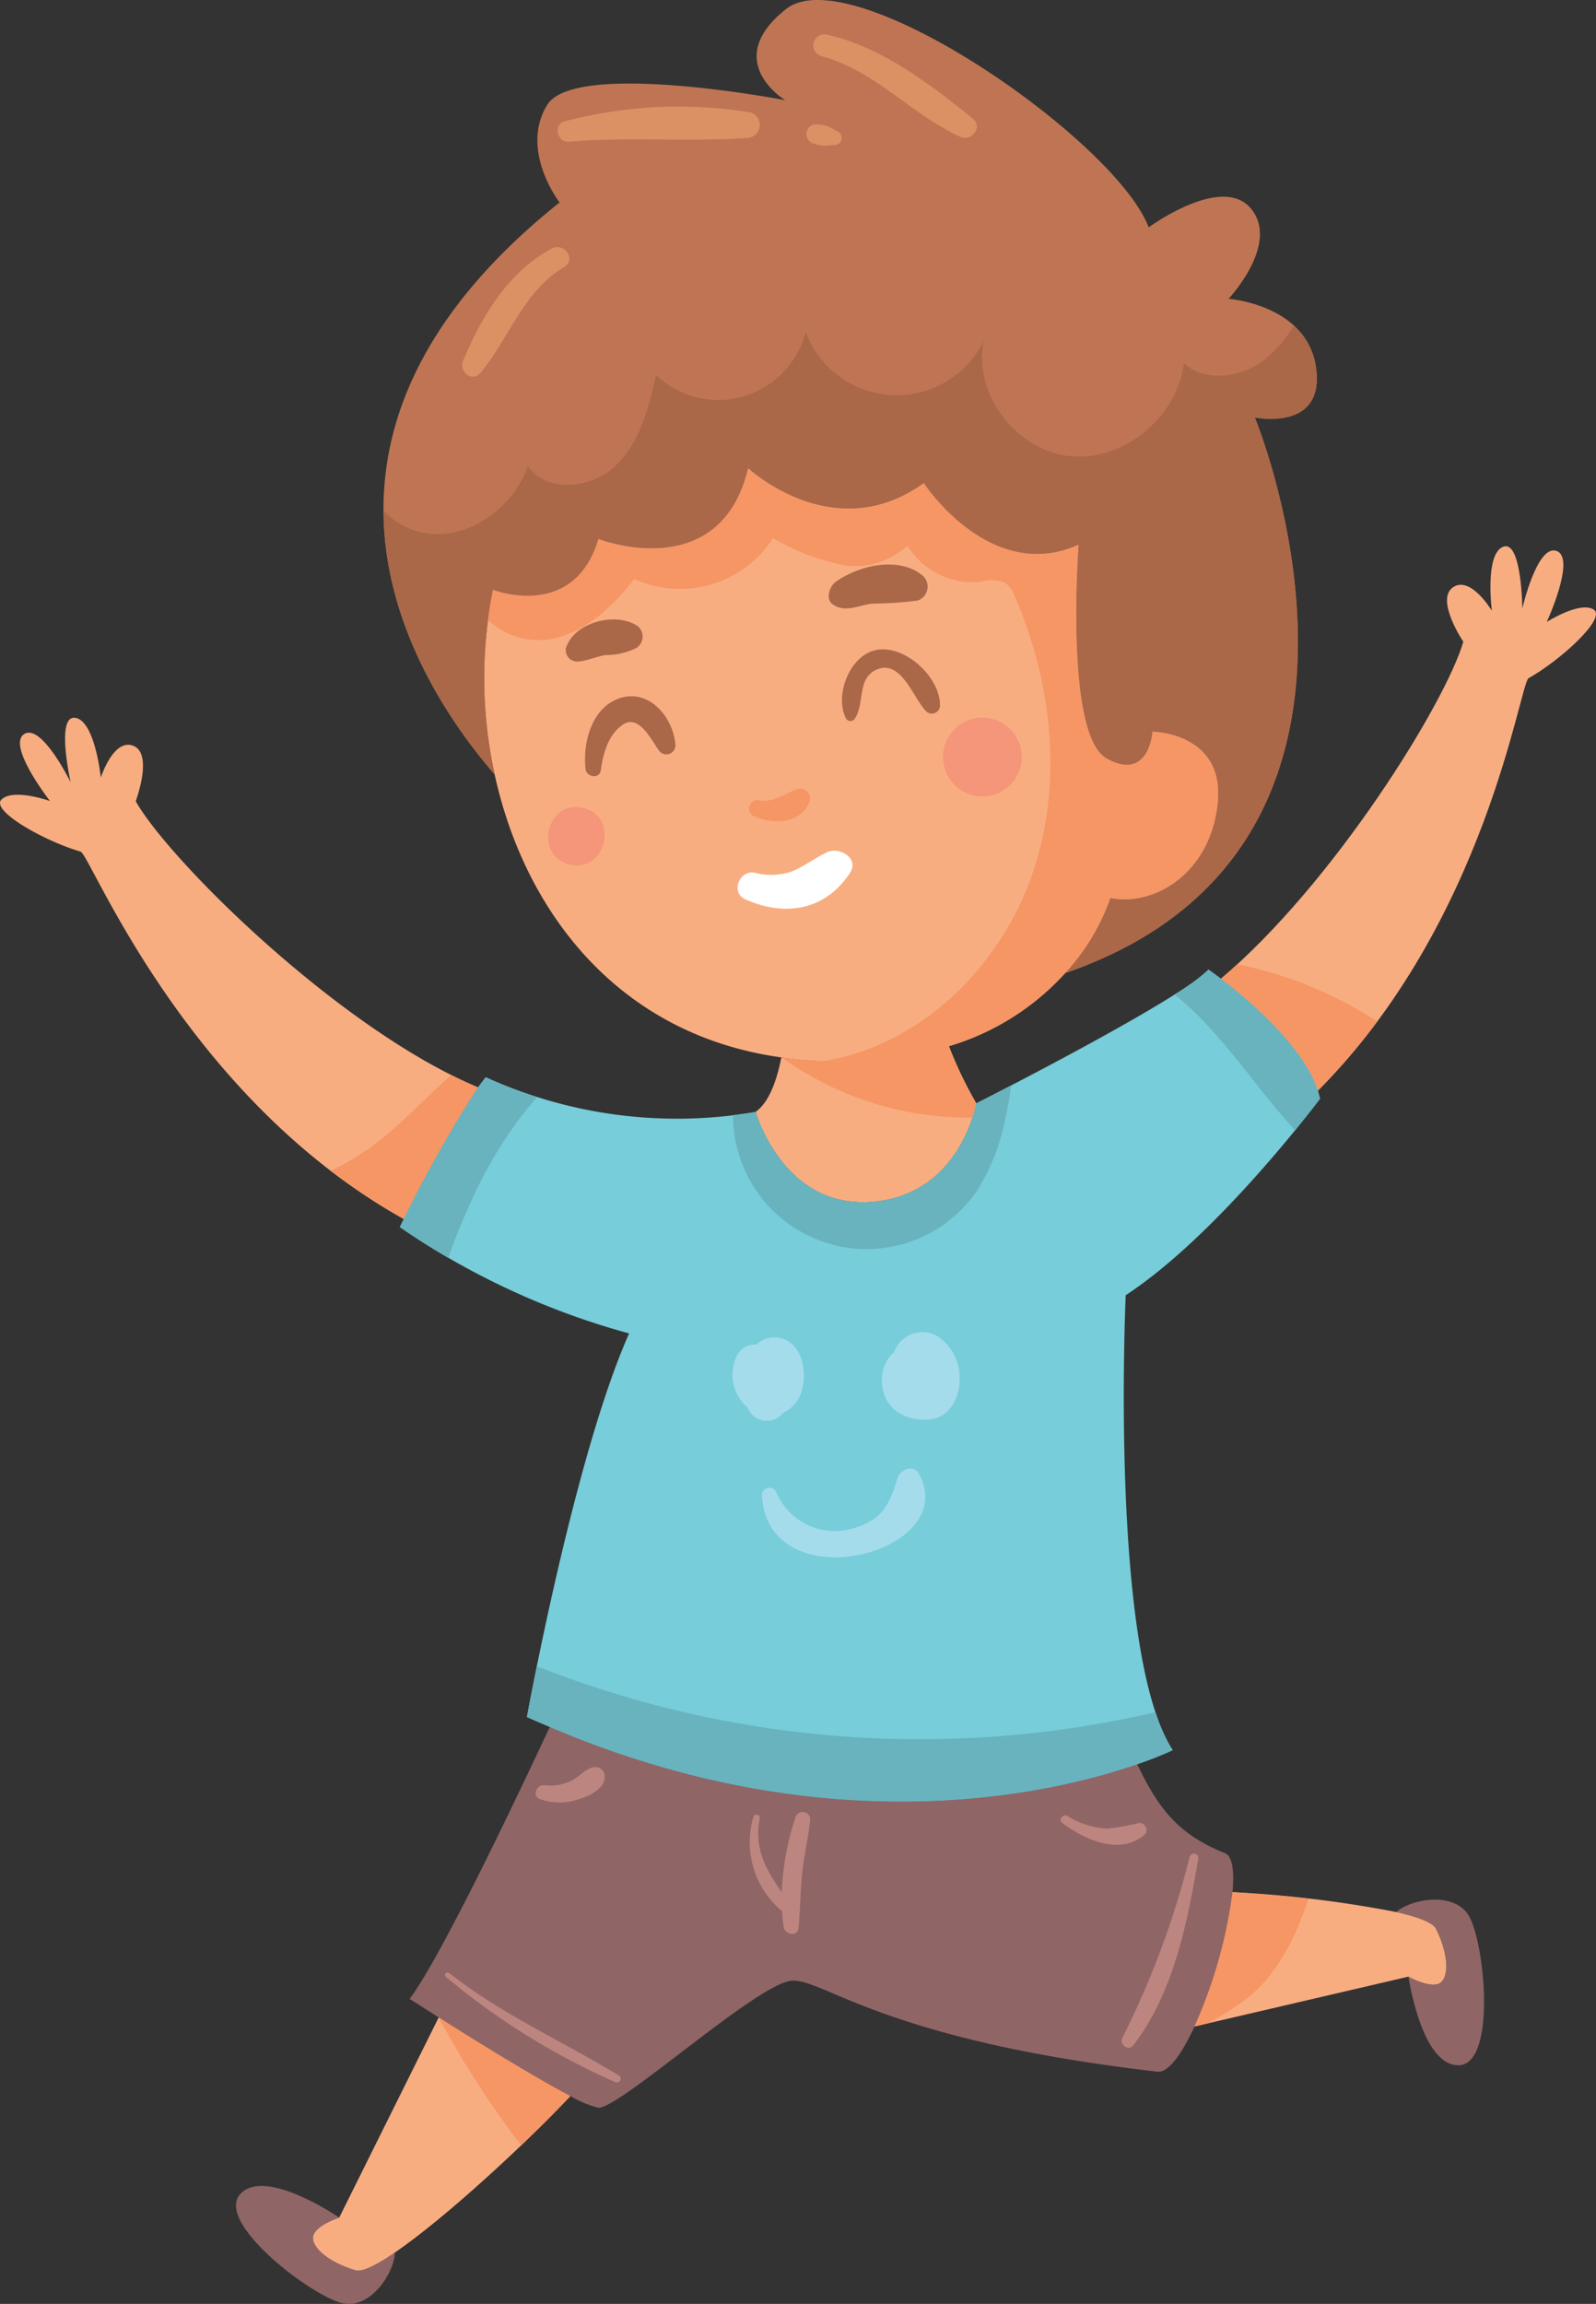 <svg xmlns="http://www.w3.org/2000/svg" width="149.066" height="215.065" viewBox="0 0 149.066 215.065">
  <rect x="0" y="0" width="149.066" height="215.065" fill="#333333" stroke="none"/>
  <g id="Group_38019" data-name="Group 38019" transform="translate(-327.24 -25.601)">
    <path id="Path_71344" data-name="Path 71344" d="M360.447,237.526c-2.885-.859-4.341-2.442-3.892-3.369s2.368-1.548,2.368-1.548-6.92-4.769-9.247-2.192,6.241,9.226,9.371,10.136c2.745.8,5.039-2.818,5.074-4.683C362.4,237.047,361.064,237.71,360.447,237.526Z" fill="#906566"/>
    <path id="Path_71345" data-name="Path 71345" d="M358.923,232.609s-1.918.62-2.368,1.548,1.007,2.51,3.892,3.369c.617.184,1.95-.479,3.674-1.656,4.706-3.214,12.335-10.28,16.392-14.608-3.373-1.758-8.969-5.234-12.3-7.337Z" fill="#f8ad81"/>
    <path id="Path_71346" data-name="Path 71346" d="M464.534,204.624c-1.279-2.557-5.492-1.781-6.884-.54,2.034.465,3.427.993,3.711,1.57,1.33,2.7,1.159,4.844.173,5.145s-2.744-.686-2.744-.686,1.2,8.318,4.675,8.274S465.992,207.539,464.534,204.624Z" fill="#906566"/>
    <path id="Path_71347" data-name="Path 71347" d="M461.534,210.8c.986-.3,1.157-2.444-.173-5.145-.284-.577-1.677-1.105-3.711-1.57a108.944,108.944,0,0,0-15.295-1.854,44.491,44.491,0,0,1-3.556,12.538l19.991-4.655S460.548,211.1,461.534,210.8Z" fill="#f8ad81"/>
    <path id="Path_71348" data-name="Path 71348" d="M408.664,137.792c8.309-.644,9.759-9.2,9.759-9.2a38.006,38.006,0,0,1-2.558-5.336,35.868,35.868,0,0,1-13.618,1.267c-.689-.055-1.363-.134-2.027-.226-.4,2.055-1.12,4.19-2.4,5.089C397.823,129.391,400.356,138.436,408.664,137.792Z" fill="#f8ad81"/>
    <path id="Path_71349" data-name="Path 71349" d="M442.355,202.23c.182-1.943,0-3.347-.7-3.635-4.159-1.692-6.079-3.854-8.2-8.31-7.8,2.7-28.661,7.71-54.865-3.482-2.994,6.416-10.145,21.483-13.09,25.387,0,0,1.088.7,2.72,1.735,3.326,2.1,8.922,5.579,12.3,7.337a9.538,9.538,0,0,0,2.609,1.09c2.026.084,15.078-11.827,18.151-11.865s8.791,5.587,34.065,8.5c1.02.118,2.284-1.664,3.461-4.215A44.491,44.491,0,0,0,442.355,202.23Z" fill="#906566"/>
    <path id="Path_71350" data-name="Path 71350" d="M383.139,75.913s11.336,4.417,13.985-6.607c0,0,7.974,7.459,16.4,1.39,0,0,6.191,9.47,14.462,5.753,0,0-1.338,17.77,2.63,19.963s4.272-2.511,4.272-2.511,6.8.062,6.085,6.723-6.1,9.621-10.017,8.8a20.176,20.176,0,0,1-4.225,7.014c34.344-11.836,17.706-51.87,17.706-51.87s6.525,1.366,5.729-4.59-8.179-6.481-8.179-6.481,4.819-5.121,2.1-8.414-9.56,1.744-9.56,1.744c-3.065-8.134-27.753-25.224-33.876-20.376s-.077,8.5-.077,8.5-19.644-3.774-22.232.452,1.16,9.1,1.16,9.1c-28.142,22.452-13.159,45.208-6.053,53.4a41.731,41.731,0,0,1-.158-17.241S380.847,83.606,383.139,75.913Z" fill="#bf7553"/>
    <path id="Path_71351" data-name="Path 71351" d="M450.322,127.423c15.763-15.807,18.87-38.052,19.682-38.509,2.991-1.683,7.391-5.672,6.056-6.433s-4.355,1.182-4.355,1.182,2.752-5.964.925-6.63-3.205,5.373-3.205,5.373-.056-6.44-1.793-5.764-1.052,5.974-1.052,5.974-2-3.346-3.647-2.18.981,5.072.981,5.072c-1.669,5.715-12.09,22.538-22.641,31.457C443.651,118.779,448.957,123.2,450.322,127.423Z" fill="#f8ad81"/>
    <path id="Path_71352" data-name="Path 71352" d="M339.914,100.391s1.659-4.4-.206-5.163-3.051,2.957-3.051,2.957-.546-5.315-2.391-5.576-.427,6.022-.427,6.022-2.724-5.563-4.349-4.5,2.417,6.242,2.417,6.242-3.384-1.2-4.51-.154,4.07,3.923,7.366,4.878c.929.269,9.638,22.832,30.189,34.294a120.139,120.139,0,0,1,6.934-12.287C359,121.713,343.065,105.962,339.914,100.391Z" fill="#f8ad81"/>
    <path id="Path_71353" data-name="Path 71353" d="M415.865,123.261a23.838,23.838,0,0,0,10.862-6.822,20.176,20.176,0,0,0,4.225-7.014c3.915.82,9.3-2.139,10.017-8.8s-6.085-6.723-6.085-6.723-.3,4.7-4.272,2.511-2.63-19.963-2.63-19.963C419.711,80.166,413.52,70.7,413.52,70.7c-8.422,6.069-16.4-1.39-16.4-1.39-2.649,11.024-13.985,6.607-13.985,6.607-2.292,7.693-9.849,4.748-9.849,4.748a41.731,41.731,0,0,0,.158,17.241c2.77,12.7,11.478,24.284,26.772,26.4.664.092,1.338.171,2.027.226A35.868,35.868,0,0,0,415.865,123.261Z" fill="#f8ad81"/>
    <path id="Path_71354" data-name="Path 71354" d="M433.453,190.285a32.928,32.928,0,0,0,3.317-1.312c-5.932-9.075-4.388-42.468-4.388-42.468,8.681-5.674,18.144-18.337,18.144-18.337a7.512,7.512,0,0,0-.2-.745c-1.365-4.226-6.671-8.644-9.049-10.458-.713-.544-1.164-.855-1.164-.855-2.64,2.853-21.686,12.487-21.686,12.487s-1.45,8.551-9.759,9.2-10.841-8.4-10.841-8.4a43.153,43.153,0,0,1-25.206-3.235c-.226.266-.472.589-.731.951a120.139,120.139,0,0,0-6.934,12.287c-.236.471-.372.745-.372.745A70.612,70.612,0,0,0,386,150.073c-5.138,11.525-9.542,35.805-9.542,35.805.716.326,1.422.623,2.131.925C404.792,197.995,425.655,192.984,433.453,190.285Z" fill="#77cdd9"/>
    <path id="Path_71355" data-name="Path 71355" d="M444.433,64.569s6.525,1.366,5.729-4.59a6.387,6.387,0,0,0-2.087-3.985,11.771,11.771,0,0,1-2.708,3.162c-2.158,1.69-5.518,2.184-7.559.354-.624,5.024-5.59,9.184-10.627,8.672s-9.11-5.842-8.048-10.793a9.058,9.058,0,0,1-16.643-.8,8.434,8.434,0,0,1-13.971,4.033c-.7,3.036-1.506,6.251-3.745,8.42s-6.421,2.62-8.233.084c-1.365,3.815-5.321,6.763-9.344,6.278a7.068,7.068,0,0,1-4.137-2.126c.054,11.005,6.436,20.064,10.388,24.62a41.731,41.731,0,0,1-.158-17.241s7.557,2.945,9.849-4.748c0,0,11.336,4.417,13.985-6.607,0,0,7.974,7.459,16.4,1.39,0,0,6.191,9.47,14.462,5.753,0,0-1.338,17.77,2.63,19.963s4.272-2.511,4.272-2.511,6.8.062,6.085,6.723-6.1,9.621-10.017,8.8a20.176,20.176,0,0,1-4.225,7.014C461.071,104.6,444.433,64.569,444.433,64.569Z" fill="#aa6849"/>
    <path id="Path_71356" data-name="Path 71356" d="M407.011,123.978a25.849,25.849,0,0,1-2.75.669,34.532,34.532,0,0,0,11.6-1.386,23.838,23.838,0,0,0,10.862-6.822,20.176,20.176,0,0,0,4.225-7.014c3.915.82,9.3-2.139,10.017-8.8s-6.085-6.723-6.085-6.723-.3,4.7-4.272,2.511-2.63-19.963-2.63-19.963C419.711,80.166,413.52,70.7,413.52,70.7c-8.422,6.069-16.4-1.39-16.4-1.39-2.649,11.024-13.985,6.607-13.985,6.607-2.292,7.693-9.849,4.748-9.849,4.748-.194.926-.341,1.872-.466,2.826a6.9,6.9,0,0,0,7.01,1.466c2.733-.9,4.861-3.049,6.655-5.3a10.337,10.337,0,0,0,12.959-3.826A20.915,20.915,0,0,0,405.73,78.3,7.07,7.07,0,0,0,412,76.531a7.088,7.088,0,0,0,6.845,3.382,3.457,3.457,0,0,1,2.276.1,2.668,2.668,0,0,1,.906,1.284c3.38,7.814,4.441,16.8,1.941,24.937S415.15,121.479,407.011,123.978Z" fill="#f69665"/>
    <path id="Path_71357" data-name="Path 71357" d="M415.865,123.261a35.868,35.868,0,0,1-13.618,1.267c-.682-.055-1.348-.133-2.006-.223a29.824,29.824,0,0,0,17.831,5.619,10.393,10.393,0,0,0,.351-1.327A38.006,38.006,0,0,1,415.865,123.261Z" fill="#f69665"/>
    <path id="Path_71358" data-name="Path 71358" d="M368.218,213.925l-.007.012a90.494,90.494,0,0,0,7.7,11.934c1.747-1.668,3.346-3.27,4.6-4.609C377.14,219.5,371.544,216.028,368.218,213.925Z" fill="#f69665"/>
    <path id="Path_71359" data-name="Path 71359" d="M443.757,212.116c2.882-2.326,4.512-5.715,5.708-9.284-2.347-.254-4.793-.459-7.11-.6a44.491,44.491,0,0,1-3.556,12.538l1.23-.287A26.871,26.871,0,0,0,443.757,212.116Z" fill="#f69665"/>
    <path id="Path_71360" data-name="Path 71360" d="M442.8,115.614c-.508.465-1.017.92-1.527,1.351,2.378,1.814,7.684,6.232,9.049,10.458a58.713,58.713,0,0,0,5.549-6.464A37.2,37.2,0,0,0,442.8,115.614Z" fill="#f69665"/>
    <path id="Path_71361" data-name="Path 71361" d="M364.952,139.394a120.139,120.139,0,0,1,6.934-12.287c-.82-.343-1.653-.729-2.494-1.151-2.6,2.241-4.887,4.878-7.7,6.856a29.211,29.211,0,0,1-3.553,2.09A56.486,56.486,0,0,0,364.952,139.394Z" fill="#f69665"/>
    <path id="Path_71362" data-name="Path 71362" d="M418.625,136.543a19.759,19.759,0,0,0,2.518-6.558,27.772,27.772,0,0,0,.526-3.057c-1.952,1.014-3.246,1.669-3.246,1.669s-1.45,8.551-9.759,9.2-10.841-8.4-10.841-8.4c-.714.12-1.416.214-2.111.3a12.475,12.475,0,0,0,22.913,6.856Z" fill="#68b3be"/>
    <path id="Path_71363" data-name="Path 71363" d="M377.406,128.017a30.893,30.893,0,0,1-4.789-1.861c-.226.266-.472.589-.731.951a120.139,120.139,0,0,0-6.934,12.287c-.236.471-.372.745-.372.745,1.508,1.056,3.028,2.013,4.527,2.881C371.073,137.515,373.6,132.29,377.406,128.017Z" fill="#68b3be"/>
    <path id="Path_71364" data-name="Path 71364" d="M450.322,127.423c-1.365-4.226-6.671-8.644-9.049-10.458-.713-.544-1.164-.855-1.164-.855a18.6,18.6,0,0,1-3.167,2.329c4.358,3.477,7.436,8.518,11.257,12.676,1.453-1.779,2.327-2.947,2.327-2.947A7.512,7.512,0,0,0,450.322,127.423Z" fill="#68b3be"/>
    <path id="Path_71365" data-name="Path 71365" d="M377.38,181.14c-.589,2.9-.923,4.738-.923,4.738.716.326,1.422.623,2.131.925,26.2,11.192,47.067,6.181,54.865,3.482a32.928,32.928,0,0,0,3.317-1.312,15.474,15.474,0,0,1-1.606-3.543A97.27,97.27,0,0,1,377.38,181.14Z" fill="#68b3be"/>
    <path id="Path_71366" data-name="Path 71366" d="M383.718,191.342a.853.853,0,0,0-.891-.786c-.769.028-1.352.782-2,1.148a4.436,4.436,0,0,1-2.728.546c-.727-.119-1.2.985-.453,1.277a5.346,5.346,0,0,0,3.525.066C382.17,193.311,383.823,192.588,383.718,191.342Z" fill="#bd857f"/>
    <path id="Path_71367" data-name="Path 71367" d="M433.639,195.771a23.91,23.91,0,0,1-2.958.531,7.782,7.782,0,0,1-3.768-1.2c-.4-.219-.841.388-.463.669,2.089,1.551,5.432,3.1,7.707,1.074A.648.648,0,0,0,433.639,195.771Z" fill="#bd857f"/>
    <path id="Path_71368" data-name="Path 71368" d="M402.151,200.578c.164-1.678.572-3.318.747-4.991a.7.7,0,0,0-1.376-.288,25.1,25.1,0,0,0-1.267,6.936c-1.458-2.084-2.61-4.084-2.053-6.865a.312.312,0,0,0-.611-.128,8.4,8.4,0,0,0,2.574,8.667.535.535,0,0,0,.11.059,14.638,14.638,0,0,0,.162,1.512c.121.716,1.313.952,1.39.1C401.977,203.915,401.988,202.243,402.151,200.578Z" fill="#bd857f"/>
    <path id="Path_71369" data-name="Path 71369" d="M439.156,199.094a.41.41,0,0,0-.8-.168,81.294,81.294,0,0,1-6.29,16.9c-.311.618.576,1.279,1.019.705C436.863,211.633,438.149,205.054,439.156,199.094Z" fill="#bd857f"/>
    <path id="Path_71370" data-name="Path 71370" d="M385.04,219.342c-5.317-3.228-10.913-5.694-15.851-9.566-.236-.184-.545.149-.314.348a66.021,66.021,0,0,0,15.843,9.843A.352.352,0,0,0,385.04,219.342Z" fill="#bd857f"/>
    <path id="Path_71371" data-name="Path 71371" d="M399.548,150.444a2.277,2.277,0,0,0-1.658.679,1.836,1.836,0,0,0-.741.075,2.019,2.019,0,0,0-1.264,1.421,3.949,3.949,0,0,0,1.172,4.36,1.934,1.934,0,0,0,3.348.5,3.191,3.191,0,0,0,1.739-2.115C402.681,153.384,402.017,150.476,399.548,150.444Z" fill="#a4dceb"/>
    <path id="Path_71372" data-name="Path 71372" d="M416.862,154.167a4.562,4.562,0,0,0-2.182-3.909,2.829,2.829,0,0,0-3.948,1.575,3.579,3.579,0,0,0-.369.37,3.617,3.617,0,0,0-.63,3.213c.423,2.131,2.8,3.006,4.684,2.626C416.157,157.69,416.949,155.746,416.862,154.167Z" fill="#a4dceb"/>
    <path id="Path_71373" data-name="Path 71373" d="M413.087,163.2c-.5-.94-1.772-.452-2.021.381-.759,2.529-1.467,3.942-4.22,4.705a5.919,5.919,0,0,1-7.078-3.347.707.707,0,0,0-1.369.267C399,175.219,417.066,170.651,413.087,163.2Z" fill="#a4dceb"/>
    <path id="Path_71374" data-name="Path 71374" d="M397.27,36.086a41.731,41.731,0,0,0-17.283.843c-1.087.27-.718,1.992.371,1.9,5.6-.467,11.172.032,16.739-.35A1.216,1.216,0,0,0,397.27,36.086Z" fill="#da9265"/>
    <path id="Path_71375" data-name="Path 71375" d="M405.5,37.882l-.83-.436a3.52,3.52,0,0,0-1-.23.918.918,0,0,0-.376,1.8,3.536,3.536,0,0,0,1.007.19l.935-.066A.669.669,0,0,0,405.5,37.882Z" fill="#da9265"/>
    <path id="Path_71376" data-name="Path 71376" d="M418.111,36.688c-4.022-3.253-8.56-6.734-13.7-7.867a1.036,1.036,0,0,0-.425,2.026c5.02,1.348,8.348,5.441,12.957,7.529C417.973,38.843,419.061,37.455,418.111,36.688Z" fill="#da9265"/>
    <path id="Path_71377" data-name="Path 71377" d="M378.79,48.8c-4.042,2.108-6.6,6.4-8.305,10.487-.414.994.862,2.04,1.625,1.125,2.741-3.287,3.96-7.585,7.813-9.879C381.088,49.836,379.951,48.191,378.79,48.8Z" fill="#da9265"/>
    <path id="Path_71378" data-name="Path 71378" d="M386.851,84.084c-2-1.416-5.944-.462-6.75,2a1.061,1.061,0,0,0,1.1,1.269c.848-.041,1.721-.464,2.582-.6a6.5,6.5,0,0,0,2.913-.674A1.277,1.277,0,0,0,386.851,84.084Z" fill="#aa6849"/>
    <path id="Path_71379" data-name="Path 71379" d="M413.435,79.348c-1.544-1.306-3.869-1.243-5.709-.633a9.232,9.232,0,0,0-2.42,1.188c-.558.4-1.01,1.584-.306,2.1,1.157.843,2.44.091,3.731-.056a35.614,35.614,0,0,0,4.22-.285A1.376,1.376,0,0,0,413.435,79.348Z" fill="#aa6849"/>
    <path id="Path_71380" data-name="Path 71380" d="M390.324,95.154c-.177-2.557-2.436-5.328-5.245-4.362-2.613.9-3.419,4.181-3.149,6.6.086.776,1.316.947,1.429.1.208-1.556.714-3.4,2.126-4.287,1.476-.923,2.649,1.588,3.3,2.454A.846.846,0,0,0,390.324,95.154Z" fill="#aa6849"/>
    <path id="Path_71381" data-name="Path 71381" d="M415.041,91.412c-.041-2.629-3.2-5.537-5.811-5.164-2.573.368-4.109,4.237-2.967,6.439a.489.489,0,0,0,.771.061c1.03-1.42.177-3.869,2.148-4.666,2.282-.924,3.4,2.808,4.587,3.942A.768.768,0,0,0,415.041,91.412Z" fill="#aa6849"/>
    <path id="Path_71382" data-name="Path 71382" d="M401.7,99.254c-1.236.444-2.188,1.3-3.578,1.05a.785.785,0,0,0-.518,1.46c1.692.81,4.36.784,5.2-1.219A.927.927,0,0,0,401.7,99.254Z" fill="#f69665"/>
    <path id="Path_71383" data-name="Path 71383" d="M404.448,105.172c-1.1.538-2.109,1.3-3.238,1.772a6.008,6.008,0,0,1-3.481.126c-1.438-.278-2.282,1.856-.88,2.481,3.685,1.643,7.437,1.06,9.759-2.432C407.549,105.7,405.613,104.6,404.448,105.172Z" fill="#fff"/>
    <path id="Path_71384" data-name="Path 71384" d="M381.631,101c-3.427-.718-4.54,4.6-1.113,5.314S385.058,101.722,381.631,101Z" fill="#f5957a"/>
    <path id="Path_71385" data-name="Path 71385" d="M419.753,92.663a3.679,3.679,0,1,0,2.847,4.355A3.712,3.712,0,0,0,419.753,92.663Z" fill="#f5957a"/>
  </g>
</svg>
